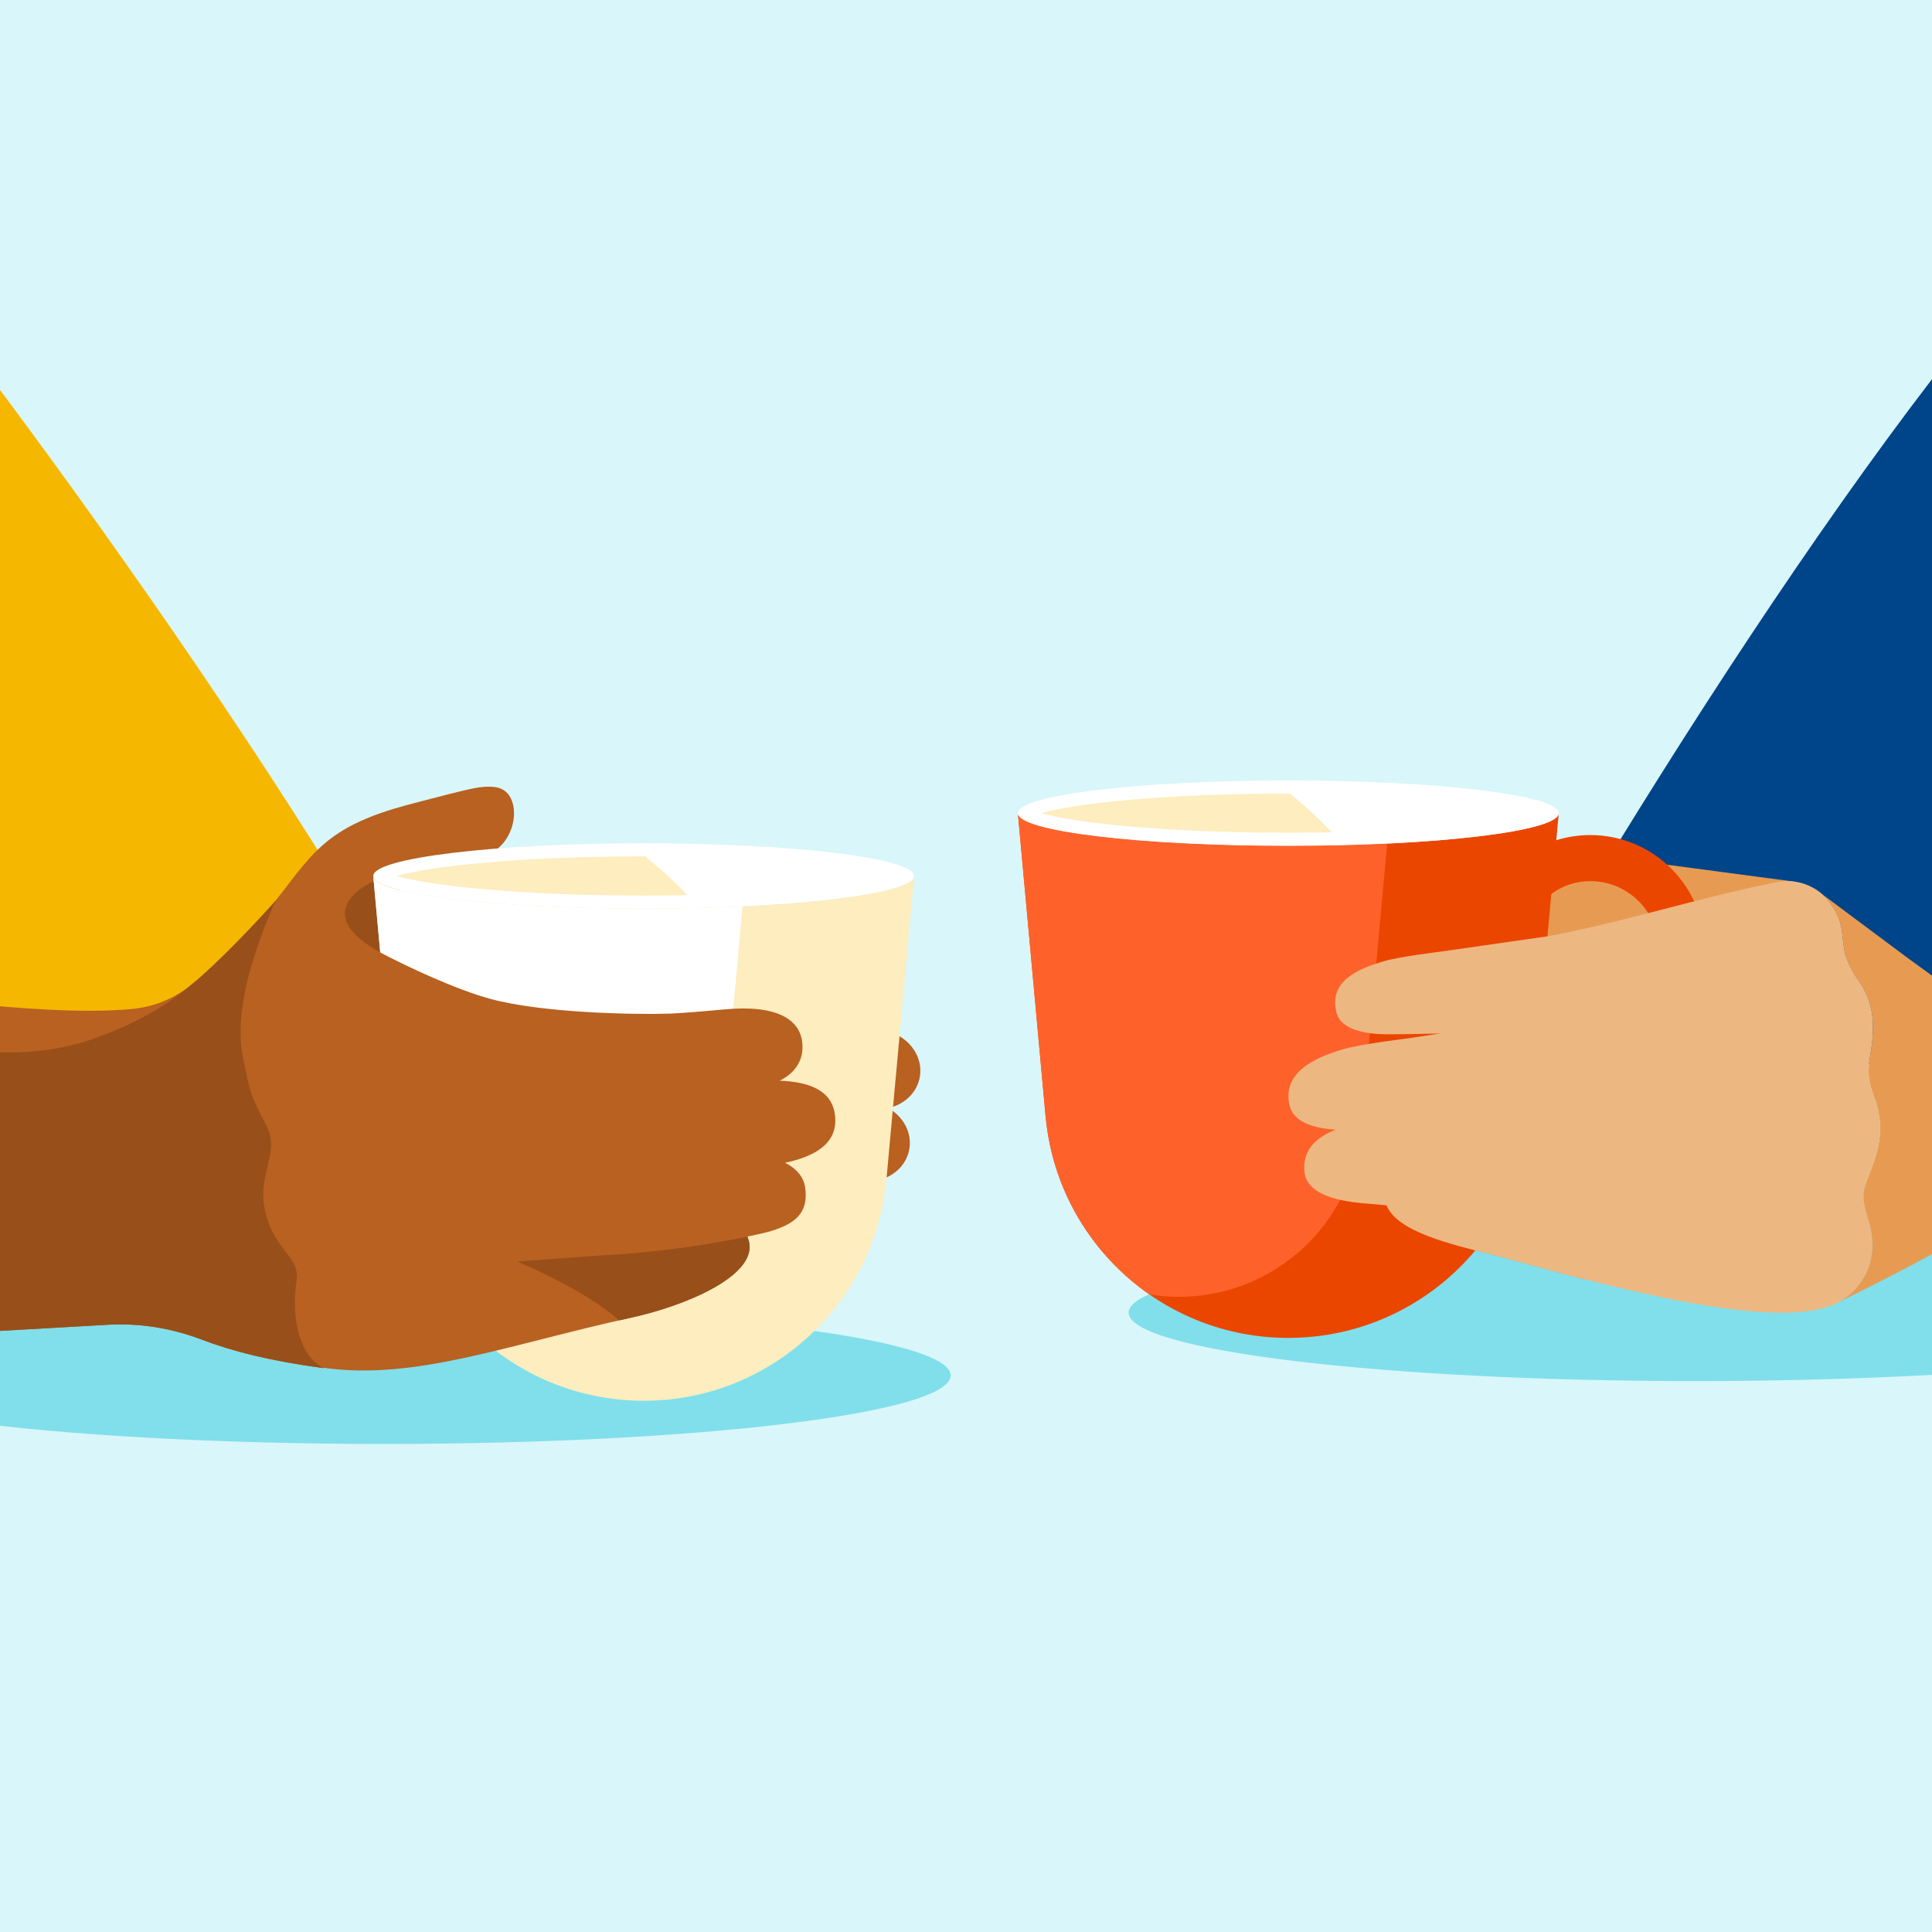 <?xml version="1.0" encoding="utf-8"?>
<!-- Generator: Adobe Illustrator 26.4.1, SVG Export Plug-In . SVG Version: 6.00 Build 0)  -->
<svg version="1.1" xmlns="http://www.w3.org/2000/svg" xmlns:xlink="http://www.w3.org/1999/xlink" x="0px" y="0px"
	 viewBox="0 0 576 576" style="enable-background:new 0 0 576 576;" xml:space="preserve">
<style type="text/css">
	.st0{fill:#D9F6FA;}
	.st1{fill:#80DFEA;}
	.st2{fill:#3F4553;}
	.st3{fill:#009CBD;}
	.st4{fill:#EBE6E1;}
	.st5{fill:#00BED5;}
	.st6{fill:#FAF8F2;}
	.st7{fill:#933C21;}
	.st8{fill:#984F19;}
	.st9{clip-path:url(#SVGID_00000140728504430519492850000010596704233085294224_);fill:#EB4600;}
	.st10{clip-path:url(#SVGID_00000127017509480234488730000013643157763892187575_);fill:#EB4600;}
	.st11{fill:#EB4600;}
	.st12{fill:#FF612B;}
	.st13{fill:#000C44;}
	.st14{fill:#B86121;}
	.st15{fill:#FDEDBF;}
	.st16{fill:#FBE299;}
	.st17{fill:#00448A;}
	.st18{fill:#002677;}
	.st19{clip-path:url(#SVGID_00000049192886314298602470000016164353774563870377_);}
	.st20{fill:#0072A6;}
	.st21{fill:#FFFFFF;}
	.st22{fill:#D2C8BE;}
	.st23{fill:#B2EBF2;}
	.st24{fill:#F9D466;}
	.st25{fill:#FFB185;}
	.st26{fill:#FDD2B6;}
	.st27{fill:#F5B700;}
	.st28{clip-path:url(#SVGID_00000062157658885128328410000015225106629899522724_);}
	.st29{clip-path:url(#SVGID_00000046318567652793861110000012722161194231924360_);}
	.st30{clip-path:url(#SVGID_00000132809334050140024290000011137144232353972357_);}
	.st31{clip-path:url(#SVGID_00000087381484770333768100000000379003638630796732_);}
	.st32{clip-path:url(#SVGID_00000020363541345428596570000004617596545105102265_);}
	.st33{fill:#D28960;}
	.st34{fill:#FF9132;}
	.st35{fill:#F89F09;}
	.st36{clip-path:url(#SVGID_00000100343790027087700740000017419823643011339185_);}
	.st37{clip-path:url(#SVGID_00000114790037173932107130000000043094413649893276_);fill:#80DFEA;}
	.st38{clip-path:url(#SVGID_00000114790037173932107130000000043094413649893276_);fill:#F9D466;}
	.st39{clip-path:url(#SVGID_00000114790037173932107130000000043094413649893276_);fill:#F5B700;}
	.st40{clip-path:url(#SVGID_00000114790037173932107130000000043094413649893276_);fill:#FF612B;}
	.st41{clip-path:url(#SVGID_00000114790037173932107130000000043094413649893276_);fill:#EB4600;}
	.st42{clip-path:url(#SVGID_00000114790037173932107130000000043094413649893276_);fill:#FFFFFF;}
	.st43{clip-path:url(#SVGID_00000121994749968052040250000003058897517356540289_);}
	.st44{fill:#AC4A12;}
	.st45{fill:#733127;}
	.st46{fill:#3C0000;}
	.st47{clip-path:url(#SVGID_00000082336756325923270950000013878598627182063026_);}
	.st48{fill:#E79B52;}
	.st49{fill:#EDB782;}
	.st50{clip-path:url(#SVGID_00000092449068074356524700000003081179437355704251_);}
	.st51{fill:#4B4D4F;}
	.st52{fill:#ED9877;}
	.st53{clip-path:url(#SVGID_00000082366521025510738050000003460466136126338985_);}
	.st54{opacity:0.54;fill:#B86121;}
	.st55{fill:#FFDAAB;}
	.st56{clip-path:url(#SVGID_00000163776206201480603450000014551437190796873659_);fill:#D28960;}
	.st57{clip-path:url(#SVGID_00000163776206201480603450000014551437190796873659_);fill:#FFB185;}
	.st58{clip-path:url(#SVGID_00000163776206201480603450000014551437190796873659_);fill:#FF612B;}
	.st59{clip-path:url(#SVGID_00000163776206201480603450000014551437190796873659_);fill:#FAF8F2;}
	.st60{clip-path:url(#SVGID_00000163776206201480603450000014551437190796873659_);fill:#B2EBF2;}
	.st61{clip-path:url(#SVGID_00000163776206201480603450000014551437190796873659_);fill:#00BED5;}
	.st62{clip-path:url(#SVGID_00000163776206201480603450000014551437190796873659_);fill:#80DFEA;}
	.st63{fill:#EBC298;}
	.st64{fill:#D13F44;}
	.st65{fill:#C40000;}
	.st66{fill:none;}
	.st67{fill:#CA806C;}
	.st68{fill:#A32A2E;}
	.st69{clip-path:url(#SVGID_00000098918210692400534150000010496250610236822191_);fill:#002677;}
	.st70{clip-path:url(#SVGID_00000098918210692400534150000010496250610236822191_);fill:#FF612B;}
	.st71{clip-path:url(#SVGID_00000098918210692400534150000010496250610236822191_);fill:#EB4600;}
	.st72{clip-path:url(#SVGID_00000098918210692400534150000010496250610236822191_);fill:#FFFFFF;}
	.st73{clip-path:url(#SVGID_00000098918210692400534150000010496250610236822191_);fill:#B2EBF2;}
	.st74{clip-path:url(#SVGID_00000098918210692400534150000010496250610236822191_);fill:#EBE6E1;}
	.st75{clip-path:url(#SVGID_00000098918210692400534150000010496250610236822191_);fill:#D2C8BE;}
	.st76{clip-path:url(#SVGID_00000098918210692400534150000010496250610236822191_);fill:#009CBD;}
	.st77{clip-path:url(#SVGID_00000098918210692400534150000010496250610236822191_);fill:#984F19;}
	.st78{clip-path:url(#SVGID_00000098918210692400534150000010496250610236822191_);fill:#B86121;}
	.st79{fill:#231F20;}
	.st80{clip-path:url(#XMLID_00000121249252320400291650000002849484747557305238_);fill:#00BED5;}
	.st81{fill-rule:evenodd;clip-rule:evenodd;fill:#80DFEA;}
	.st82{fill-rule:evenodd;clip-rule:evenodd;fill:#FFFFFF;}
	.st83{fill-rule:evenodd;clip-rule:evenodd;fill:#00BED5;}
	
		.st84{clip-path:url(#SVGID_00000007405152912104238300000008704634637087291023_);fill-rule:evenodd;clip-rule:evenodd;fill:#80DFEA;}
	.st85{clip-path:url(#SVGID_00000062912784569075775070000013414400009795071404_);}
	
		.st86{clip-path:url(#SVGID_00000034067278853483997030000004341106623086954162_);fill-rule:evenodd;clip-rule:evenodd;fill:#B2EBF2;}
	
		.st87{clip-path:url(#SVGID_00000134937888821406031300000000076900367094535843_);fill-rule:evenodd;clip-rule:evenodd;fill:#B2EBF2;}
	
		.st88{clip-path:url(#SVGID_00000134937888821406031300000000076900367094535843_);fill-rule:evenodd;clip-rule:evenodd;fill:#00BED5;}
	
		.st89{clip-path:url(#SVGID_00000134937888821406031300000000076900367094535843_);fill-rule:evenodd;clip-rule:evenodd;fill:#FFFFFF;}
	.st90{fill-rule:evenodd;clip-rule:evenodd;fill:#009CBD;}
	.st91{fill-rule:evenodd;clip-rule:evenodd;fill:#B2EBF2;}
	.st92{fill-rule:evenodd;clip-rule:evenodd;fill:#D9F6FA;}
	
		.st93{clip-path:url(#SVGID_00000106124900996205729330000017152179806082863292_);fill-rule:evenodd;clip-rule:evenodd;fill:#B2EBF2;}
	
		.st94{clip-path:url(#SVGID_00000052796552315204484870000009410601509680949413_);fill-rule:evenodd;clip-rule:evenodd;fill:#B2EBF2;}
	.st95{fill-rule:evenodd;clip-rule:evenodd;fill:#D2C8BE;}
	.st96{fill-rule:evenodd;clip-rule:evenodd;fill:#FBE299;}
	.st97{fill-rule:evenodd;clip-rule:evenodd;fill:#FF9132;}
	.st98{fill-rule:evenodd;clip-rule:evenodd;fill:#FDEDBF;}
	.st99{fill-rule:evenodd;clip-rule:evenodd;fill:#CA806C;}
	.st100{fill-rule:evenodd;clip-rule:evenodd;fill:#FAF8F2;}
	.st101{fill-rule:evenodd;clip-rule:evenodd;fill:#F5B700;}
	.st102{fill-rule:evenodd;clip-rule:evenodd;fill:#FF612B;}
	.st103{opacity:0.56;}
	.st104{fill-rule:evenodd;clip-rule:evenodd;fill:#EBE6E1;}
	.st105{clip-path:url(#SVGID_00000021835842094905319220000007735482182376554406_);}
	.st106{clip-path:url(#SVGID_00000026857117182133091330000009426439832672356533_);}
	.st107{fill-rule:evenodd;clip-rule:evenodd;fill:#EB4600;}
	.st108{clip-path:url(#SVGID_00000143601030350728033750000018316843487168145301_);fill:#FF612B;}
	.st109{clip-path:url(#SVGID_00000001658153908667055860000002013936078279528842_);}
	.st110{clip-path:url(#SVGID_00000017507994783239500790000017340465836748515005_);}
	.st111{clip-path:url(#SVGID_00000092420138216342144350000011345870422095882115_);}
	.st112{clip-path:url(#SVGID_00000099622646286035407790000006846615940186156969_);}
	.st113{clip-path:url(#SVGID_00000034083059359673747810000006291494661379383222_);}
	.st114{clip-path:url(#SVGID_00000034083059359673747810000006291494661379383222_);fill:#F5B700;}
</style>
<g id="Background">
	<rect x="0" class="st0" width="576" height="576"/>
</g>
<g id="ILLUSTRATION">
	<g>
		<defs>
			<rect id="SVGID_00000119112992753701549070000012360220106239799219_" y="72" width="576" height="432"/>
		</defs>
		<clipPath id="SVGID_00000101823450842406547480000013697176282272238495_">
			<use xlink:href="#SVGID_00000119112992753701549070000012360220106239799219_"  style="overflow:visible;"/>
		</clipPath>
		<g style="clip-path:url(#SVGID_00000101823450842406547480000013697176282272238495_);">
			<path class="st1" d="M495.21,369.05c0,0.65,0.26,1.29,0.75,1.92c-88.89,0.59-159.46,9.49-159.46,20.37
				c0,11.27,75.63,20.41,168.93,20.41c29.59,0,57.39-0.92,81.58-2.53v-58.33C532.49,354.27,495.21,361.13,495.21,369.05z"/>
			<path class="st17" d="M587,97.89l-11,15.15c-35.26,46.01-73.57,104.76-106.34,159.3c-35.05,58.33,90.77,45.07,117.34,42.64V97.89
				z"/>
			<path class="st48" d="M466.14,259.95c0,0-29.76,16.43-31.74,17.65c-1.98,1.22-1.17,2.62-0.68,3.32
				c4.88,6.91,13.63,10.14,21.96,7.86l79.07-25.96l-47.97-6.37C479.71,255.5,472.51,256.73,466.14,259.95z"/>
			<g>
				<path class="st11" d="M474.14,248.96c-3.53,0-6.94,0.54-10.15,1.54l0.74-8.08c0,5.38-36.1,9.74-80.63,9.74
					s-80.63-4.36-80.63-9.74l8.26,90.35h0.02c3.32,37.06,34.44,66.11,72.36,66.11c32.87,0,60.62-21.84,69.59-51.79
					c30.89-4.92,54.58-31.74,54.58-64C508.27,264.27,492.96,248.96,474.14,248.96z M456.49,332.46l6.02-65.92
					c3.23-2.41,7.19-3.84,11.62-3.84c11.24,0,20.39,9.14,20.39,20.38C494.52,306.74,478.36,326.69,456.49,332.46z"/>
				<path class="st12" d="M384.09,252.17c-44.53,0-80.63-4.36-80.63-9.74c0,0,0,0,0,0l0,0l8.26,90.35h0.02
					c1.97,21.99,13.73,41.17,30.9,53.12c2.88,0.47,5.82,0.73,8.83,0.73c28.44,0,51.78-21.79,54.27-49.58h0.01l7.82-85.55
					C404.43,251.93,394.5,252.17,384.09,252.17z"/>
				<ellipse class="st21" cx="384.09" cy="242.43" rx="80.63" ry="9.74"/>
				<path class="st15" d="M384.54,236.59c-0.15,0-0.3,0-0.45,0c-37.69,0-64.02,3.03-73.64,5.84c9.61,2.81,35.95,5.84,73.64,5.84
					c4.49,0,8.81-0.04,12.97-0.12C393.07,243.85,388.71,239.95,384.54,236.59z"/>
			</g>
			<g>
				<path class="st48" d="M480.74,362.74c-12.21-0.03-21.88-0.55-29.82-0.93c-1.69-0.04-22.39-1.22-37.6-2.45
					c0.03,0,0.05,0,0.08,0.01c3.16,7.85,19.03,11.58,31.93,14.8c4.99,1.25,15.16,4.19,27.31,7.3
					C472.8,373.26,476.64,366.46,480.74,362.74z"/>
				<path class="st48" d="M587,298.89l-18.97-13.82c-5.9-4.4-24.66-18.39-24.66-18.39c2.11,2.09,3.95,4.65,4.95,7.46
					c1.01,2.83,0.99,5.9,1.49,8.85c0.62,3.66,2.53,6.87,4.61,9.88c3.79,5.49,4.35,11.05,3.76,17.54c-0.24,2.62-0.87,5.18-1.06,7.81
					c-0.19,2.81,0.37,5.41,1.34,8.03c1.39,3.79,2.34,7.69,2.03,11.75c-0.27,3.57-1.26,6.97-2.53,10.3c-1.14,3-2.69,6.14-2.38,9.43
					c0.31,3.3,1.84,6.42,2.32,9.73c0.49,3.38,0.4,6.86-0.71,10.11c-1.49,4.36-4.82,8.25-8.79,10.57
					c3.08-1.57,21.71-10.63,33.62-17.67l0,0l0.02-0.01c1.52-0.9,2.93-1.77,4.18-2.58l0.77-0.47V298.89z"/>
				<path class="st49" d="M548.41,388.12c3.97-2.32,7.3-6.21,8.79-10.57c1.11-3.25,1.2-6.74,0.71-10.11
					c-0.48-3.31-2.01-6.43-2.32-9.73c-0.31-3.29,1.24-6.43,2.38-9.43c1.27-3.33,2.25-6.74,2.53-10.3c0.31-4.06-0.64-7.96-2.03-11.75
					c-0.96-2.62-1.53-5.22-1.34-8.03c0.18-2.62,0.82-5.19,1.06-7.81c0.58-6.49,0.03-12.05-3.76-17.54
					c-2.08-3.01-3.98-6.23-4.61-9.88c-0.5-2.94-0.48-6.01-1.49-8.85c-0.99-2.77-2.8-5.3-4.87-7.38c-3.51-3.12-8.34-4.68-13.32-3.83
					c-0.25,0.04-1.03,0.21-1.03,0.21c-21.54,4.24-45.57,11.94-67.73,16.03l-31.27,4.48c0,0-12.7,1.54-17.36,2.9
					c-8.57,2.5-16.32,6.16-14.41,14.97c1.22,5.66,8.79,6.89,15.95,6.86c4.21,0,9.61-0.1,15.09-0.24l-9.45,1.43
					c0,0-14.21,1.73-19.43,3.25c-9.6,2.79-17.92,7.37-16.13,16.44c1.04,5.3,7.18,7.12,13.84,7.56c-5.86,2.32-9.94,6.08-9.32,12.51
					c0.63,6.45,9.04,8.63,17.02,9.38c2.24,0.22,4.79,0.44,7.51,0.66c3.16,7.85,19.03,11.58,31.93,14.8
					c14.23,3.55,70.51,20.92,95.14,16.51c3.64-0.65,6.36-1.61,8.37-2.77C548.67,387.99,548.53,388.06,548.41,388.12z"/>
			</g>
		</g>
		<g style="clip-path:url(#SVGID_00000101823450842406547480000013697176282272238495_);">
			<path class="st1" d="M114.51,389.68c-2.58,0-5.14,0.01-7.69,0.02C94.67,382.23,48.73,376.22-11,374.08v49.66
				c30.92,4.14,75.69,6.75,125.5,6.75c93.3,0,168.93-9.14,168.93-20.41S207.8,389.68,114.51,389.68z"/>
			<path class="st27" d="M99.63,261.33C67.29,208.96,21.87,144.67-11,101.7v207.51c0,0,72,15.17,90.96,2.6
				C91.25,304.32,99.63,261.33,99.63,261.33z"/>
			<g>
				<path class="st14" d="M274.24,321.04c1.1-6.43-3.75-12.62-10.83-13.83c-7.08-1.21-14.19,43.6-7.11,44.81
					c7.08,1.21,13.71-3.02,14.81-9.45c0.84-4.92-1.81-9.69-6.27-12.21C269.62,329.31,273.43,325.77,274.24,321.04z"/>
				<path class="st14" d="M152.04,237.54c-0.91-1.54-2.34-2.58-4.41-2.87c-3.14-0.45-6.44,0.32-9.48,1.03
					c-4.54,1.05-15.81,4.07-16.94,4.34c-5.48,1.48-9.9,3.03-13.59,4.7c-0.07,0.03-0.13,0.06-0.2,0.09
					c-9.4,4.3-14.01,9.37-19.27,15.95c-10.78,14.17-22.31,28.67-34.38,35.88l39.01,7.48c20.15-7.23,38.75-15.3,31.09-18.25
					c-15.07-5.8-7.97-18.72-7.97-18.72l32.52-14.22c3.14-2.52,5.5-7.52,4.65-12.58C152.86,239.32,152.52,238.36,152.04,237.54z"/>
				<path class="st8" d="M117.15,260.47c-12.52,3.81-22.89,12.96-3.77,23.49L117.15,260.47z"/>
			</g>
			<g>
				<ellipse class="st21" cx="191.91" cy="261.16" rx="80.63" ry="9.74"/>
				<path class="st15" d="M191.91,270.9c-44.53,0-80.63-4.36-80.63-9.74l8.26,90.35h0.02c3.32,37.06,34.44,66.11,72.36,66.11
					c37.92,0,69.04-29.05,72.36-66.11h0.01l8.26-90.34C272.53,266.54,236.43,270.9,191.91,270.9z"/>
				<path class="st21" d="M191.91,270.9c-44.53,0-80.63-4.36-80.63-9.74c0,0,0,0,0,0h0l8.26,90.35h0.02l94,4.27h0.01l7.82-85.55
					C212.25,270.66,202.31,270.9,191.91,270.9z"/>
				<path class="st15" d="M192.36,255.32c-0.15,0-0.3,0-0.45,0c-37.69,0-64.02,3.03-73.64,5.84c9.61,2.81,35.95,5.84,73.64,5.84
					c4.49,0,8.81-0.04,12.97-0.12C200.89,262.58,196.53,258.69,192.36,255.32z"/>
			</g>
			<g>
				<path class="st14" d="M248.95,332.55c-0.9-7.89-8.4-10.02-16.48-10.36c4.79-2.39,7.42-6.48,6.66-11.77
					c-0.9-6.35-7.27-10.99-23.3-9.47c-5.97,0.56-13.41,1.17-16.19,1.25c-11.08,0.34-38.07-0.22-53.46-4.4
					c-10.19-2.77-24.64-9.52-32.85-13.85c0,0-47.37,2.18-56.01,9.41c0.01-0.01,0.01-0.01,0.02-0.02
					c-5.04,4.22-11.25,6.81-17.79,7.46C25.06,302.23,4.3,300.6-11,298.92v14.8v83.7l43.06-2.46c9.56-0.55,19.11,1,28.06,4.42
					c9.06,3.46,20.36,6.36,36.31,8.51c-0.07-0.04-0.13-0.09-0.2-0.13c27.48,3.9,54.47-6.7,92.16-14.97
					c15.6-3.42,36.49-12.06,35.02-22.03c-0.11-0.73-0.32-1.42-0.58-2.09c3.6-0.75,5.78-1.29,6.1-1.38
					c7.94-2.24,12.26-5.46,11.1-13.35c-0.48-3.26-2.8-5.68-5.99-7.28C242.92,344.8,249.91,340.92,248.95,332.55z"/>
				<path class="st8" d="M222.83,368.68c-8.51,1.77-25,4.71-43.95,5.64c-7.59,0.49-15.97,1.22-24.69,1.77
					c7.42,3.18,21.72,9.86,30.41,17.56c1.25-0.29,2.52-0.58,3.8-0.86c15.6-3.42,36.49-12.06,35.02-22.03
					C223.31,370.04,223.09,369.35,222.83,368.68z"/>
				<path class="st8" d="M88.4,381.96c1.17-7.38-6.3-8.66-9.22-20.29c-2.91-11.63,4.55-17.55,0.27-25.97
					c-3.19-6.28-4.69-8.87-5.92-15.16c-1.32-6.77-3.2-11.47-0.23-26.19c1.8-8.92,7.54-23.44,8.98-25.96
					c-5.51,6.16-16.32,17.75-24.96,24.97c0.01-0.01,0.01-0.01,0.02-0.02c0.03-0.03,0.07-0.06,0.1-0.08
					c-11.67,10.18-26.33,15.22-26.33,15.22l0,0c-7.08,2.87-16.3,5.29-28.47,5.29L-11,313.72v83.7l43.06-2.46
					c9.56-0.55,19.11,1,28.06,4.42c9.06,3.46,20.36,6.36,36.31,8.51C87.56,402.99,87.23,389.34,88.4,381.96z"/>
			</g>
		</g>
	</g>
</g>
</svg>
